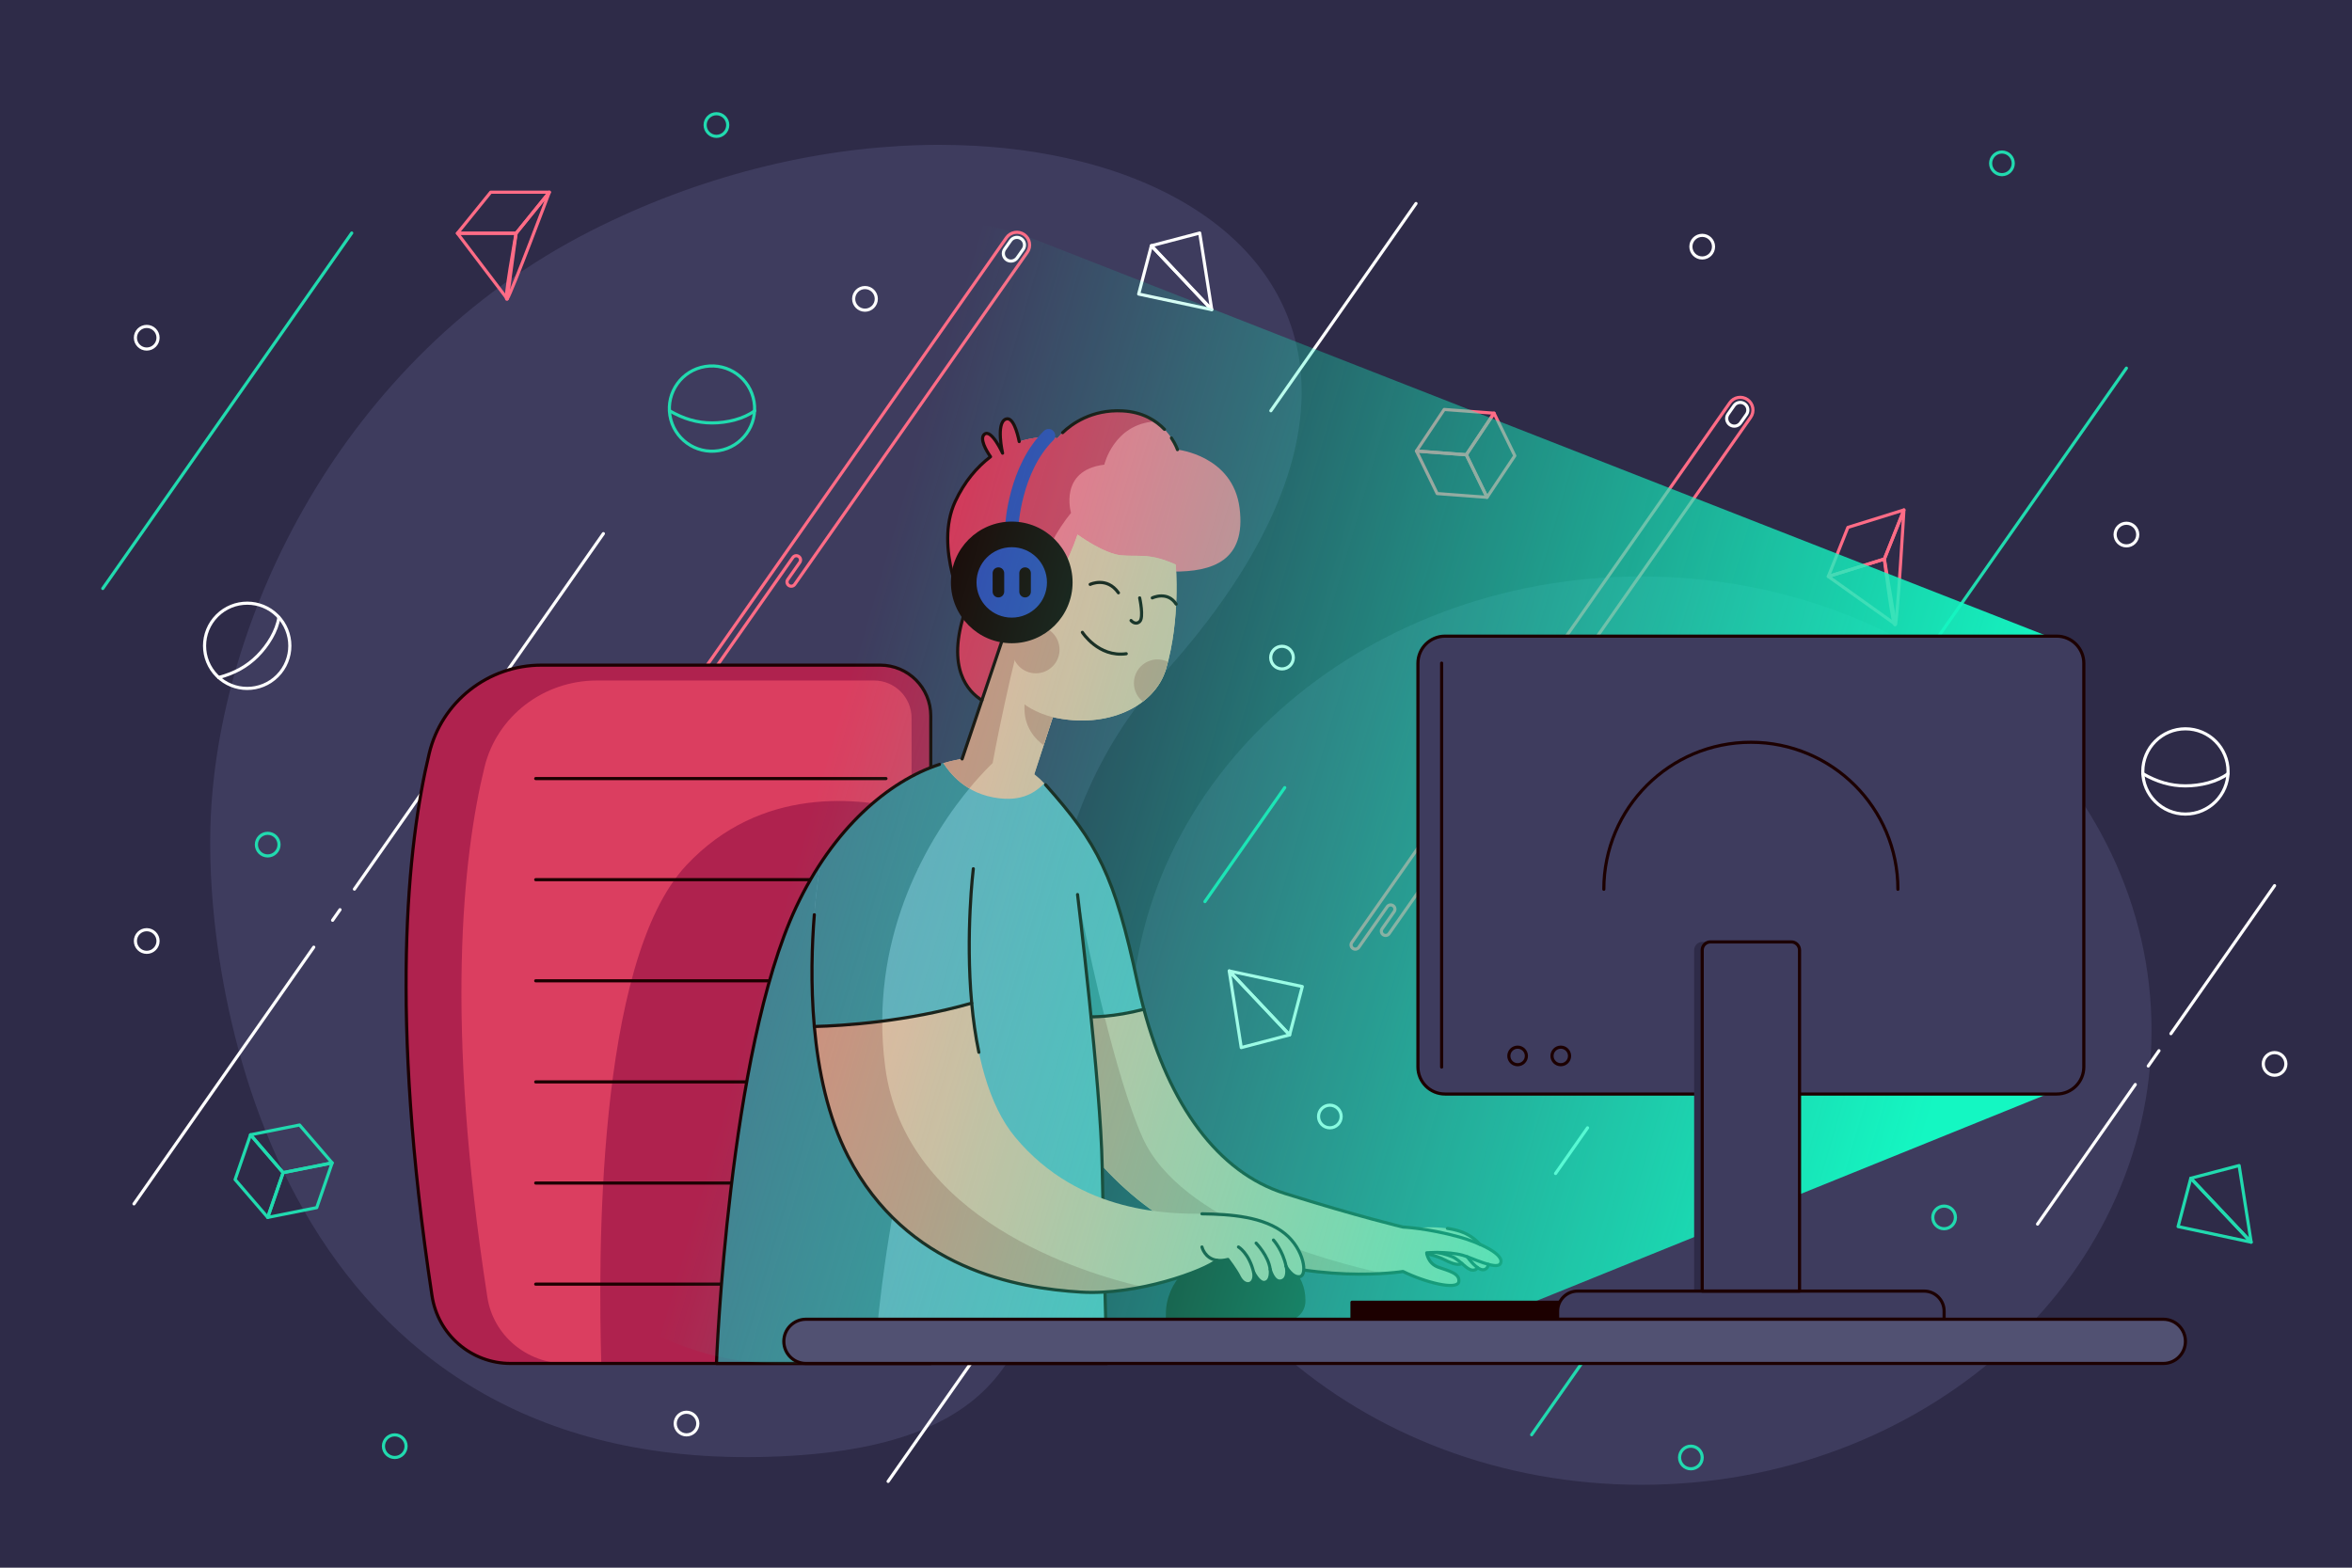<svg xmlns="http://www.w3.org/2000/svg" xmlns:xlink="http://www.w3.org/1999/xlink" x="0px" y="0px" viewBox="0 0 750 500" style="enable-background:new 0 0 750 500;" xml:space="preserve"><g id="BACKGROUND">	<rect style="fill:#2E2B48;" width="750" height="500"></rect></g><g id="OBJECTS">	<path id="BACK_1_" style="fill:#3E3C5E;" d="M188.291,73.693c138.838-70.638,308.505,1.386,182.737,141.243  c-89.967,100.046,28.205,240.108-117.911,249.32C93.481,474.321,65.146,324.65,67.12,262.84  C69.189,198.074,108.592,114.242,188.291,73.693z M686.078,328.711c0-79.999-72.845-144.852-162.703-144.852  S360.67,248.712,360.67,328.711s72.845,144.852,162.704,144.852S686.078,408.711,686.078,328.711z"></path>	<g id="RAYS">		<g>							<line style="fill:none;stroke:#FFFFFF;stroke-linecap:round;stroke-linejoin:round;stroke-miterlimit:10;" x1="692.257" y1="329.676" x2="725.311" y2="282.47"></line>							<line style="fill:none;stroke:#FFFFFF;stroke-linecap:round;stroke-linejoin:round;stroke-miterlimit:10;" x1="685.037" y1="339.986" x2="688.445" y2="335.12"></line>							<line style="fill:none;stroke:#FFFFFF;stroke-linecap:round;stroke-linejoin:round;stroke-miterlimit:10;" x1="649.729" y1="390.412" x2="680.895" y2="345.902"></line>		</g>					<line style="fill:none;stroke:#FFFFFF;stroke-linecap:round;stroke-linejoin:round;stroke-miterlimit:10;" x1="405.251" y1="131.007" x2="451.533" y2="64.91"></line>					<line style="fill:none;stroke:#FFFFFF;stroke-linecap:round;stroke-linejoin:round;stroke-miterlimit:10;" x1="283.201" y1="472.473" x2="329.483" y2="406.375"></line>					<line style="fill:none;stroke:#21DAAF;stroke-linecap:round;stroke-linejoin:round;stroke-miterlimit:10;" x1="384.225" y1="287.556" x2="409.677" y2="251.207"></line>					<line style="fill:none;stroke:#21DAAF;stroke-linecap:round;stroke-linejoin:round;stroke-miterlimit:10;" x1="488.408" y1="457.599" x2="513.86" y2="421.249"></line>					<line style="fill:none;stroke:#FFFFFF;stroke-linecap:round;stroke-linejoin:round;stroke-miterlimit:10;" x1="496.035" y1="374.273" x2="506.234" y2="359.707"></line>					<line style="fill:none;stroke:#21DAAF;stroke-linecap:round;stroke-linejoin:round;stroke-miterlimit:10;" x1="32.774" y1="187.695" x2="112.16" y2="74.32"></line>					<line style="fill:none;stroke:#21DAAF;stroke-linecap:round;stroke-linejoin:round;stroke-miterlimit:10;" x1="598.682" y1="230.79" x2="678.068" y2="117.414"></line>		<g>							<line style="fill:none;stroke:#FFFFFF;stroke-linecap:round;stroke-linejoin:round;stroke-miterlimit:10;" x1="113.017" y1="283.574" x2="192.403" y2="170.199"></line>							<line style="fill:none;stroke:#FFFFFF;stroke-linecap:round;stroke-linejoin:round;stroke-miterlimit:10;" x1="106.058" y1="293.513" x2="108.419" y2="290.142"></line>							<line style="fill:none;stroke:#FFFFFF;stroke-linecap:round;stroke-linejoin:round;stroke-miterlimit:10;" x1="42.725" y1="383.962" x2="100.05" y2="302.093"></line>		</g>		<g>			<path style="fill:none;stroke:#FF6C86;stroke-linecap:round;stroke-linejoin:round;stroke-miterlimit:10;" d="M551.6,128.456    L431.069,300.592c-0.428,0.612-0.28,1.455,0.332,1.883c0.612,0.428,1.455,0.28,1.883-0.332l9.064-12.944    c0.428-0.612,1.271-0.76,1.883-0.332c0.612,0.428,0.76,1.271,0.332,1.883l-3.83,5.469c-0.428,0.612-0.28,1.455,0.332,1.883    c0.612,0.428,1.455,0.28,1.883-0.332l115.297-164.662c1.285-1.835,0.839-4.364-0.996-5.649v0    C555.415,126.174,552.885,126.62,551.6,128.456z"></path>			<path style="fill:none;stroke:#FFFFFF;stroke-linecap:round;stroke-linejoin:round;stroke-miterlimit:10;" d="M552.936,129.386    C552.936,129.386,552.936,129.386,552.936,129.386l-1.896,2.708c0,0,0,0,0,0c-0.769,1.099-0.502,2.613,0.596,3.383    c1.099,0.769,2.613,0.502,3.383-0.596l1.896-2.708c0.769-1.099,0.502-2.613-0.596-3.383    C555.22,128.02,553.705,128.287,552.936,129.386z"></path>		</g>		<g>			<path style="fill:none;stroke:#FF6C86;stroke-linecap:round;stroke-linejoin:round;stroke-miterlimit:10;" d="M320.939,75.81    L212.482,230.704c-0.428,0.612-0.28,1.455,0.332,1.883c0.612,0.428,1.455,0.28,1.883-0.332l38.119-54.44    c0.428-0.612,1.271-0.76,1.883-0.332c0.612,0.428,0.76,1.271,0.332,1.883l-3.829,5.469c-0.428,0.612-0.28,1.455,0.332,1.883    c0.612,0.428,1.455,0.28,1.883-0.332l74.168-105.923c1.285-1.835,0.839-4.364-0.996-5.649l0,0    C324.754,73.529,322.224,73.975,320.939,75.81z"></path>			<path style="fill:none;stroke:#FFFFFF;stroke-linecap:round;stroke-linejoin:round;stroke-miterlimit:10;" d="M322.275,76.741    C322.275,76.741,322.275,76.741,322.275,76.741l-1.896,2.708c0,0,0,0,0,0c-0.769,1.099-0.502,2.613,0.596,3.383    c1.099,0.769,2.613,0.502,3.383-0.596l1.896-2.708c0.769-1.099,0.502-2.613-0.596-3.383    C324.559,75.375,323.044,75.642,322.275,76.741z"></path>		</g>	</g>	<g id="PRISMS">		<g>			<polygon style="fill:none;stroke:#FF6C86;stroke-linecap:round;stroke-linejoin:round;stroke-miterlimit:10;" points="    476.419,131.784 467.569,145.043 451.673,143.85 460.523,130.592    "></polygon>			<polygon style="fill:none;stroke:#FF6C86;stroke-linecap:round;stroke-linejoin:round;stroke-miterlimit:10;" points="    451.673,143.85 458.291,157.423 474.187,158.615 467.569,145.043    "></polygon>			<polygon style="fill:none;stroke:#FF6C86;stroke-linecap:round;stroke-linejoin:round;stroke-miterlimit:10;" points="    476.419,131.784 467.569,145.043 474.187,158.615 483.037,145.357    "></polygon>		</g>		<g>			<polygon style="fill:none;stroke:#21DAAF;stroke-linecap:round;stroke-linejoin:round;stroke-miterlimit:10;" points="    105.918,370.89 90.285,374.007 79.888,361.924 95.521,358.807    "></polygon>			<polygon style="fill:none;stroke:#21DAAF;stroke-linecap:round;stroke-linejoin:round;stroke-miterlimit:10;" points="    79.888,361.924 74.97,376.201 85.367,388.284 90.285,374.007    "></polygon>			<polygon style="fill:none;stroke:#21DAAF;stroke-linecap:round;stroke-linejoin:round;stroke-miterlimit:10;" points="    105.918,370.89 90.285,374.007 85.367,388.284 101,385.167    "></polygon>		</g>		<g>			<polygon style="fill:none;stroke:#FFFFFF;stroke-linecap:round;stroke-linejoin:round;stroke-miterlimit:10;" points="    382.563,74.32 386.395,98.76 367.145,78.369    "></polygon>			<polygon style="fill:none;stroke:#FFFFFF;stroke-linecap:round;stroke-linejoin:round;stroke-miterlimit:10;" points="    363.096,93.787 386.395,98.76 367.145,78.369    "></polygon>		</g>		<g>			<polygon style="fill:none;stroke:#21DAAF;stroke-linecap:round;stroke-linejoin:round;stroke-miterlimit:10;" points="    714.012,371.741 717.844,396.182 698.594,375.791    "></polygon>			<polygon style="fill:none;stroke:#21DAAF;stroke-linecap:round;stroke-linejoin:round;stroke-miterlimit:10;" points="    694.545,391.209 717.844,396.182 698.594,375.791    "></polygon>		</g>		<g>							<ellipse transform="matrix(0.987 -0.16 0.16 0.987 -17.937 38.056)" style="fill:none;stroke:#21DAAF;stroke-linecap:round;stroke-linejoin:round;stroke-miterlimit:10;" cx="227.08" cy="130.286" rx="13.596" ry="13.596"></ellipse>			<path style="fill:none;stroke:#21DAAF;stroke-linecap:round;stroke-linejoin:round;stroke-miterlimit:10;" d="M240.658,131.007    c-3.507,2.607-8.834,3.88-13.578,3.88c-4.751,0-9.064-1.273-13.597-3.887"></path>		</g>		<g>							<circle style="fill:none;stroke:#FFFFFF;stroke-linecap:round;stroke-linejoin:round;stroke-miterlimit:10;" cx="696.886" cy="246.045" r="13.596"></circle>			<path style="fill:none;stroke:#FFFFFF;stroke-linecap:round;stroke-linejoin:round;stroke-miterlimit:10;" d="M710.464,246.766    c-3.507,2.607-8.834,3.88-13.578,3.88c-4.751,0-9.064-1.273-13.597-3.887"></path>		</g>		<g>			<path style="fill:none;stroke:#FFFFFF;stroke-linecap:round;stroke-linejoin:round;stroke-miterlimit:10;" d="M88.441,196.361    c-5.31-5.31-13.918-5.31-19.228,0c-5.31,5.31-5.31,13.918,0,19.228c5.31,5.31,13.918,5.31,19.228,0    C93.751,210.279,93.751,201.671,88.441,196.361z"></path>			<path style="fill:none;stroke:#FFFFFF;stroke-linecap:round;stroke-linejoin:round;stroke-miterlimit:10;" d="M88.939,196.884    c-0.636,4.324-3.503,8.99-6.857,12.345c-3.36,3.36-7.31,5.509-12.363,6.867"></path>		</g>		<g>			<polygon style="fill:none;stroke:#FF6C86;stroke-linecap:round;stroke-linejoin:round;stroke-miterlimit:10;" points="    175.181,61.304 156.47,61.304 145.863,74.397 164.574,74.397    "></polygon>			<polygon style="fill:none;stroke:#FF6C86;stroke-linecap:round;stroke-linejoin:round;stroke-miterlimit:10;" points="    164.574,74.397 161.753,95.322 145.863,74.397    "></polygon>			<path style="fill:none;stroke:#FF6C86;stroke-linecap:round;stroke-linejoin:round;stroke-miterlimit:10;" d="M175.181,61.304    l-10.607,13.093c0,0-4.164,22.828-2.821,20.926C163.096,93.42,175.181,61.304,175.181,61.304z"></path>		</g>		<g>			<polygon style="fill:none;stroke:#FF6C86;stroke-linecap:round;stroke-linejoin:round;stroke-miterlimit:10;" points="    607.115,162.645 589.25,168.206 583.013,183.86 600.878,178.298    "></polygon>			<polygon style="fill:none;stroke:#FF6C86;stroke-linecap:round;stroke-linejoin:round;stroke-miterlimit:10;" points="    600.878,178.298 604.404,199.117 583.013,183.86    "></polygon>			<path style="fill:none;stroke:#FF6C86;stroke-linecap:round;stroke-linejoin:round;stroke-miterlimit:10;" d="M607.115,162.645    l-6.237,15.654c0,0,2.809,23.034,3.526,20.819C605.121,196.902,607.115,162.645,607.115,162.645z"></path>		</g>		<g>			<polygon style="fill:none;stroke:#FFFFFF;stroke-linecap:round;stroke-linejoin:round;stroke-miterlimit:10;" points="    395.809,334.118 391.977,309.678 411.227,330.069    "></polygon>			<polygon style="fill:none;stroke:#FFFFFF;stroke-linecap:round;stroke-linejoin:round;stroke-miterlimit:10;" points="    415.276,314.651 391.977,309.678 411.227,330.069    "></polygon>		</g>	</g>	<g id="DOTS">		<path style="fill:none;stroke:#FFFFFF;stroke-linecap:round;stroke-linejoin:round;stroke-miterlimit:10;" d="M50.395,107.716   c0-1.993-1.616-3.609-3.609-3.609s-3.609,1.616-3.609,3.609c0,1.993,1.616,3.609,3.609,3.609S50.395,109.709,50.395,107.716z"></path>		<path style="fill:none;stroke:#FFFFFF;stroke-linecap:round;stroke-linejoin:round;stroke-miterlimit:10;" d="M50.395,300.127   c0-1.993-1.616-3.609-3.609-3.609s-3.609,1.616-3.609,3.609c0,1.993,1.616,3.609,3.609,3.609S50.395,302.12,50.395,300.127z"></path>		<path style="fill:none;stroke:#21DAAF;stroke-linecap:round;stroke-linejoin:round;stroke-miterlimit:10;" d="M232.066,39.879   c0-1.993-1.616-3.609-3.609-3.609c-1.993,0-3.609,1.616-3.609,3.609s1.616,3.609,3.609,3.609   C230.45,43.488,232.066,41.872,232.066,39.879z"></path>		<path style="fill:none;stroke:#21DAAF;stroke-linecap:round;stroke-linejoin:round;stroke-miterlimit:10;" d="M129.49,461.246   c0-1.993-1.616-3.609-3.609-3.609c-1.993,0-3.609,1.616-3.609,3.609c0,1.993,1.616,3.609,3.609,3.609   C127.874,464.855,129.49,463.239,129.49,461.246z"></path>					<circle style="fill:none;stroke:#21DAAF;stroke-linecap:round;stroke-linejoin:round;stroke-miterlimit:10;" cx="638.375" cy="52.094" r="3.609"></circle>		<path style="fill:none;stroke:#21DAAF;stroke-linecap:round;stroke-linejoin:round;stroke-miterlimit:10;" d="M623.542,388.284   c0-1.993-1.616-3.609-3.609-3.609c-1.993,0-3.609,1.616-3.609,3.609c0,1.993,1.616,3.609,3.609,3.609   C621.926,391.893,623.542,390.277,623.542,388.284z"></path>		<path style="fill:none;stroke:#21DAAF;stroke-linecap:round;stroke-linejoin:round;stroke-miterlimit:10;" d="M88.976,269.382   c0-1.993-1.616-3.609-3.609-3.609c-1.993,0-3.609,1.616-3.609,3.609s1.616,3.609,3.609,3.609   C87.36,272.991,88.976,271.375,88.976,269.382z"></path>		<path style="fill:none;stroke:#21DAAF;stroke-linecap:round;stroke-linejoin:round;stroke-miterlimit:10;" d="M542.795,464.855   c0-1.993-1.616-3.609-3.609-3.609s-3.609,1.616-3.609,3.609c0,1.993,1.616,3.609,3.609,3.609S542.795,466.848,542.795,464.855z"></path>		<path style="fill:none;stroke:#FFFFFF;stroke-linecap:round;stroke-linejoin:round;stroke-miterlimit:10;" d="M412.412,209.736   c0-1.993-1.616-3.609-3.609-3.609c-1.993,0-3.609,1.616-3.609,3.609s1.616,3.609,3.609,3.609   C410.796,213.344,412.412,211.729,412.412,209.736z"></path>		<path style="fill:none;stroke:#FFFFFF;stroke-linecap:round;stroke-linejoin:round;stroke-miterlimit:10;" d="M546.404,78.672   c0-1.993-1.616-3.609-3.609-3.609c-1.993,0-3.609,1.616-3.609,3.609c0,1.993,1.616,3.609,3.609,3.609   C544.788,82.281,546.404,80.665,546.404,78.672z"></path>		<path style="fill:none;stroke:#FFFFFF;stroke-linecap:round;stroke-linejoin:round;stroke-miterlimit:10;" d="M222.52,454.029   c0-1.993-1.616-3.609-3.609-3.609s-3.609,1.616-3.609,3.609s1.616,3.609,3.609,3.609S222.52,456.022,222.52,454.029z"></path>		<path style="fill:none;stroke:#FFFFFF;stroke-linecap:round;stroke-linejoin:round;stroke-miterlimit:10;" d="M279.434,95.322   c0-1.993-1.616-3.609-3.609-3.609c-1.993,0-3.609,1.616-3.609,3.609c0,1.993,1.616,3.609,3.609,3.609   C277.818,98.931,279.434,97.316,279.434,95.322z"></path>		<path style="fill:none;stroke:#FFFFFF;stroke-linecap:round;stroke-linejoin:round;stroke-miterlimit:10;" d="M728.92,339.329   c0-1.993-1.616-3.609-3.609-3.609c-1.993,0-3.609,1.616-3.609,3.609c0,1.993,1.616,3.609,3.609,3.609   C727.304,342.938,728.92,341.322,728.92,339.329z"></path>		<path style="fill:none;stroke:#FFFFFF;stroke-linecap:round;stroke-linejoin:round;stroke-miterlimit:10;" d="M681.677,170.493   c0-1.993-1.616-3.609-3.609-3.609s-3.609,1.616-3.609,3.609s1.616,3.609,3.609,3.609S681.677,172.486,681.677,170.493z"></path>		<path style="fill:none;stroke:#FFFFFF;stroke-linecap:round;stroke-linejoin:round;stroke-miterlimit:10;" d="M427.671,356.098   c0-1.993-1.616-3.609-3.609-3.609c-1.993,0-3.609,1.616-3.609,3.609s1.616,3.609,3.609,3.609   C426.055,359.707,427.671,358.091,427.671,356.098z"></path>	</g>	<g id="SEAT">		<path style="fill:#AF224E;" d="M296.803,434.863V228.284c0-8.918-7.229-16.147-16.147-16.147H172.68   c-17.016,0-31.858,11.639-35.82,28.187c-6.957,29.06-12.719,83.036,0.898,172.948c1.879,12.407,12.519,21.591,25.067,21.591   H296.803z"></path>		<path style="fill:#DB3E60;" d="M290.678,434.863V229.016c0-6.614-5.362-11.976-11.976-11.976h-88.367   c-17.016,0-31.858,11.383-35.82,27.567c-6.957,28.421-12.718,81.209,0.898,169.141c1.879,12.134,12.519,21.116,25.067,21.116   H290.678z"></path>		<path style="fill:#AF224E;" d="M290.678,258.627c-16.727-4.452-48.009-8.008-71.767,17.286   c-29.078,30.958-28.08,127.226-27.173,158.951h98.94V258.627z"></path>		<g>							<line style="fill:none;stroke:#1C0000;stroke-linecap:round;stroke-linejoin:round;stroke-miterlimit:10;" x1="170.83" y1="248.317" x2="282.52" y2="248.317"></line>							<line style="fill:none;stroke:#1C0000;stroke-linecap:round;stroke-linejoin:round;stroke-miterlimit:10;" x1="170.83" y1="280.567" x2="282.52" y2="280.567"></line>							<line style="fill:none;stroke:#1C0000;stroke-linecap:round;stroke-linejoin:round;stroke-miterlimit:10;" x1="170.83" y1="312.817" x2="282.52" y2="312.817"></line>							<line style="fill:none;stroke:#1C0000;stroke-linecap:round;stroke-linejoin:round;stroke-miterlimit:10;" x1="170.83" y1="345.067" x2="282.52" y2="345.067"></line>							<line style="fill:none;stroke:#1C0000;stroke-linecap:round;stroke-linejoin:round;stroke-miterlimit:10;" x1="170.83" y1="377.318" x2="282.52" y2="377.318"></line>							<line style="fill:none;stroke:#1C0000;stroke-linecap:round;stroke-linejoin:round;stroke-miterlimit:10;" x1="170.83" y1="409.568" x2="282.52" y2="409.568"></line>		</g>		<path style="fill:none;stroke:#1C0000;stroke-linecap:round;stroke-linejoin:round;stroke-miterlimit:10;" d="M296.803,434.863   V228.284c0-8.918-7.229-16.147-16.147-16.147H172.68c-17.016,0-31.858,11.639-35.82,28.187   c-6.957,29.06-12.719,83.036,0.898,172.948c1.879,12.407,12.519,21.591,25.067,21.591H296.803z"></path>	</g>	<g id="GAMER">		<g>			<g>				<path style="fill:#6CA8BB;" d="M364.756,321.898c-0.731-2.731-1.404-5.529-2.016-8.393     c-7.386-34.578-12.757-44.649-29.542-63.449c-0.069-0.077-0.142-0.15-0.212-0.226l0,0l-13.72,1.065l-18.421-7.498     c-16.628,4.979-34.859,20.112-46.986,45.937c-21.597,45.992-25.402,145.53-25.402,145.53h124.548     c-0.671-18.967-1.546-63.035-1.546-63.036l3.392-38.684L364.756,321.898z"></path>				<path style="fill:#438291;" d="M351.46,371.827l3.312-37.773c-6.379-23.474-11.167-48.749-11.167-48.749l0,0     C343.605,285.308,350.991,345.901,351.46,371.827z"></path>				<path style="fill:#438291;" d="M289.386,362.331c-3.517-6.498-6.028-13.802-7.11-22.003     c-6.169-46.779,19.246-80.56,29.823-92.35l-11.253-4.581c-16.628,4.979-34.859,20.112-46.986,45.937     c-21.597,45.992-25.402,145.53-25.402,145.53h50.481C280.185,408.592,286.563,375.812,289.386,362.331z"></path>			</g>			<g>				<path style="fill:#F1B39C;" d="M450.476,398.207c0,0,10.672,1.2,13.54,3.103c2.868,1.903,4.329,4.367,6.37,3.673     c2.041-0.694,0.8-6.623-6.48-9.078C456.626,393.451,450.476,398.207,450.476,398.207z"></path>				<path style="fill:#F1B39C;" d="M447.498,392.238c0,0,10.371-2.124,18.203,0.523c7.832,2.647,10.843,11.058,7.719,12.139     c-2.831,0.98-7.501-6.962-7.501-6.962S450.697,397.091,447.498,392.238z"></path>				<path style="fill:#F1B39C;" d="M447.388,391.355c0,0,7.699,0.331,17.87,3.144c6.582,1.82,14.96,5.734,13.127,8.604     c-1.269,1.986-9.162-1.995-11.968-2.758c-4.833-1.313-11.472-0.772-11.472-0.772s0.294,3.401,3.769,4.615     c3.475,1.213,6.821,1.985,6.471,4.583c-0.386,2.868-10.792,0.234-17.796-3.241c0,0-56.917,9.29-95.928-33.702     c-0.211-11.7-1.832-30.459-3.546-47.524c0,0,7.052,0.181,16.843-2.405c8.092,30.232,23.43,51.975,44.983,58.748     C433.239,388.032,447.388,391.355,447.388,391.355z"></path>				<path style="fill:#D68C7B;" d="M441.153,406.151c-17.282-3.758-64.712-16.344-76.806-43.318     c-4.331-9.66-8.621-24.557-12.166-38.722c-2.685,0.229-4.268,0.192-4.268,0.192c1.714,17.065,3.335,35.824,3.546,47.524     C382.67,406.222,425.336,407.154,441.153,406.151z"></path>				<path style="fill:#F1B39C;" d="M451.276,399.297c0,0,5.184,0.331,9.596,2.62s6.205,1.434,5.681-0.855     c-0.524-2.289-3.386-4.164-7.594-4.826C454.751,395.575,451.276,399.297,451.276,399.297z"></path>				<path style="fill:none;stroke:#1C0000;stroke-linecap:round;stroke-linejoin:round;stroke-miterlimit:10;" d="M474.605,403.261     c-0.107,0.808-0.498,1.401-1.185,1.639c-1.657,0.573-3.944-1.91-5.556-4.068"></path>				<path style="fill:none;stroke:#1C0000;stroke-linecap:round;stroke-linejoin:round;stroke-miterlimit:10;" d="M461.538,391.789     c1.419,0.208,2.828,0.521,4.163,0.972c2.614,0.884,4.691,2.409,6.182,4.09"></path>				<path style="fill:none;stroke:#1C0000;stroke-linecap:round;stroke-linejoin:round;stroke-miterlimit:10;" d="M458.333,399.463     c2.347,0.494,4.586,1.12,5.684,1.848c2.868,1.903,4.329,4.367,6.37,3.673c0.333-0.113,0.578-0.365,0.724-0.719"></path>				<path style="fill:none;stroke:#1C0000;stroke-linecap:round;stroke-linejoin:round;stroke-miterlimit:10;" d="M454.989,399.868     c1.755,0.385,3.897,1.019,5.883,2.049c2.738,1.421,4.468,1.63,5.261,1.038"></path>				<path style="fill:none;stroke:#1C0000;stroke-linecap:round;stroke-linejoin:round;stroke-miterlimit:10;" d="M347.914,324.304     c0,0,7.052,0.181,16.843-2.405c8.092,30.232,23.43,51.975,44.983,58.748c23.5,7.385,37.648,10.709,37.648,10.709     s7.699,0.331,17.87,3.144c6.582,1.82,14.96,5.734,13.127,8.604c-1.269,1.986-9.162-1.995-11.968-2.758     c-4.833-1.313-11.472-0.772-11.472-0.772s0.294,3.401,3.769,4.615c3.475,1.213,6.821,1.985,6.471,4.583     c-0.386,2.868-10.792,0.234-17.796-3.241c0,0-28.722,4.688-59.344-8.008"></path>			</g>			<path style="fill:none;stroke:#1C0000;stroke-linecap:round;stroke-linejoin:round;stroke-miterlimit:10;" d="M364.756,321.898    c-0.731-2.731-1.404-5.529-2.016-8.393c-7.355-34.437-12.713-44.567-29.338-63.22"></path>			<path style="fill:none;stroke:#1C0000;stroke-linecap:round;stroke-linejoin:round;stroke-miterlimit:10;" d="M299.582,243.794    c-16.282,5.354-33.902,20.368-45.722,45.54c-21.597,45.992-25.402,145.53-25.402,145.53h124.548    c-0.671-18.967-1.546-63.035-1.546-63.036c-0.469-25.927-7.854-86.522-7.854-86.522"></path>			<g>				<path style="fill:#1C0000;stroke:#1C0000;stroke-linecap:round;stroke-linejoin:round;stroke-miterlimit:10;" d="     M402.031,400.771h-11.32c-10.186,0-18.443,8.257-18.443,18.443v1.55h37.734c3.183,0,5.764-2.581,5.764-5.764v-0.493     C415.766,406.921,409.617,400.771,402.031,400.771z"></path>				<path style="fill:#F1B39C;" d="M409.782,393.487c-6.644-5.455-17.387-6.239-26.507-6.35c-9.12-0.112-38.746,0.56-59.56-24.451     c-8.655-10.4-12.417-26.952-13.862-42.743l-27.85-8.956l-22.337,16.409c1.257,14.066,4.319,28.906,10.755,41.389     c18.576,36.033,54.049,42.1,74.303,43.319c17.99,1.082,39.376-6.783,43.321-10.143c0.001-0.001,0.003-0.002,0.004-0.003     c0.971,0.137,2.126,0.083,3.506-0.273c0,0,2.559,3.339,3.603,5.479c1.785,3.659,5.377,2.69,4.594-1.423     c0,0,1.673,3.532,3.483,3.273c2.35-0.336,1.804-4.154,1.804-4.154s1.049,4.196,3.441,3.693s1.896-3.941,1.622-4.658     c0,0,1.945,3.727,4.42,3.269C417,406.706,415.893,398.505,409.782,393.487z"></path>				<path style="fill:#D68C7B;" d="M282.276,340.327c-1.375-10.423-1.176-20.197,0.072-29.229l-0.345-0.111l-22.337,16.409     c1.256,14.066,4.319,28.906,10.755,41.389c18.576,36.033,54.049,42.1,74.303,43.319c6.425,0.387,13.281-0.371,19.623-1.654     C344.958,405.953,288.67,388.815,282.276,340.327z"></path>				<path style="fill:#6CA8BB;" d="M310.37,277.081h-49.013c0,0-4.061,23.78-1.691,50.315c9.431-0.249,29.333-1.519,50.187-7.453     C307.823,297.76,310.37,277.081,310.37,277.081z"></path>				<path style="fill:#438291;" d="M281.331,325.692c0.04-19.096,5.11-35.547,11.395-48.611l-14.709-5.112l-16.661,5.112     c0,0-4.061,23.78-1.691,50.315C264.533,327.268,272.194,326.865,281.331,325.692z"></path>				<g>					<path style="fill:none;stroke:#1C0000;stroke-linecap:round;stroke-linejoin:round;stroke-miterlimit:10;" d="M259.666,327.396      c1.257,14.066,4.319,28.906,10.755,41.389c18.576,36.033,54.049,42.1,74.303,43.319c17.99,1.082,39.376-6.783,43.321-10.143      c0.001-0.001,0.003-0.002,0.004-0.003c0.971,0.137,2.126,0.083,3.506-0.273c0,0,2.559,3.339,3.603,5.479      c1.785,3.659,5.377,2.69,4.594-1.423c0,0,1.673,3.532,3.483,3.273c2.35-0.336,1.804-4.154,1.804-4.154s1.049,4.196,3.441,3.693      s1.896-3.941,1.622-4.658c0,0,1.945,3.727,4.42,3.269c2.476-0.458,1.369-8.659-4.742-13.676      c-6.644-5.455-17.387-6.239-26.507-6.35"></path>					<path style="fill:none;stroke:#1C0000;stroke-linecap:round;stroke-linejoin:round;stroke-miterlimit:10;" d="M312.141,335.614      c-1.078-5.14-1.81-10.447-2.288-15.671"></path>					<path style="fill:none;stroke:#1C0000;stroke-linecap:round;stroke-linejoin:round;stroke-miterlimit:10;" d="M259.665,291.743      c-0.745,9.31-1.208,22.124,0.001,35.653c9.431-0.249,29.333-1.519,50.187-7.453c-2.029-22.183,0.517-42.862,0.517-42.862"></path>					<path style="fill:none;stroke:#1C0000;stroke-linecap:round;stroke-linejoin:round;stroke-miterlimit:10;" d="M383.275,397.712      c0,0,0.862,3.698,4.77,4.249"></path>					<path style="fill:none;stroke:#1C0000;stroke-linecap:round;stroke-linejoin:round;stroke-miterlimit:10;" d="M394.927,397.712      c0,0,3.336,1.944,4.826,8.029"></path>					<path style="fill:none;stroke:#1C0000;stroke-linecap:round;stroke-linejoin:round;stroke-miterlimit:10;" d="M400.55,396.488      c0,0,3.966,4.049,4.49,8.372"></path>					<path style="fill:none;stroke:#1C0000;stroke-linecap:round;stroke-linejoin:round;stroke-miterlimit:10;" d="M406.075,395.502      c0,0,3.021,3.301,4.028,8.393"></path>				</g>			</g>		</g>		<g>			<path style="fill:#FF6C86;" d="M315.879,224.654c0,0-16.617-4.707-8.057-29.938c0,0-10.113-19.994-3.218-34.798    c2.912-6.253,6.884-10.946,11.253-14.251c-1.35-1.897-3.617-5.833-1.936-7.179c2.238-1.79,5.776,6.043,5.776,6.043    s-2.195-9.568,0.994-10.855c2.32-0.936,3.721,4.255,4.313,7.156c4.286-1.411,8.529-1.717,12.192-1.057    c0,0,7.05-9.456,20.758-8.728c13.708,0.727,17.513,12.365,17.513,12.365s17.681,1.846,19.807,18.632    c2.126,16.785-8.561,20.366-21.318,20.254L315.879,224.654z"></path>			<path style="fill:#DB3156;" d="M325.004,140.833c-0.592-2.9-1.994-8.091-4.313-7.156c-3.189,1.287-0.994,10.855-0.994,10.855    s-3.538-7.833-5.776-6.043c-1.682,1.345,0.586,5.281,1.935,7.179c-4.368,3.305-8.341,7.998-11.253,14.251    c-6.895,14.804,3.218,34.798,3.218,34.798c-8.561,25.23,8.057,29.938,8.057,29.938l5.289-3.857    c2.312-10.333,5.389-22.945,9.009-35.043c2.936-9.813,7.149-16.995,11.352-22.173c0,0-4.04-13.573,10.609-15.379    c0,0,3.024-12.975,16.195-13.796c-2.566-1.75-5.954-3.123-10.378-3.358c-13.708-0.727-20.758,8.728-20.758,8.728    C333.534,139.115,329.291,139.421,325.004,140.833"></path>			<path style="fill:#F1B39C;" d="M332.987,249.83c-7.377-8.056-19.278-10.285-32.141-6.434c1.997,3.09,7.074,9.895,17.582,11.191    C324.542,255.342,329.178,253.837,332.987,249.83z"></path>			<path style="fill:#F1B39C;" d="M306.342,243.397l16.618-49.236c0,0-14.187-8.683-8.449-16.841    c7.162-10.183,15.666-0.224,18.476,6.266c2.606,6.02,7.765-4.7,10.618-13.093c0,0,8.309,6.127,14.016,6.63    c5.707,0.504,8.812-0.839,17.289,2.938c0,0,1.595,17.401-3.105,33.319c-3.493,11.831-18.632,19.303-36.089,15.359l-6.379,19.619    C329.338,248.358,320.777,254.698,306.342,243.397z"></path>			<path style="fill:#F1B39C;" d="M306.342,243.397l16.618-49.236c0,0-14.187-8.683-8.449-16.841    c7.162-10.183,15.666-0.224,18.476,6.266c2.606,6.02,7.765-4.7,10.618-13.093c0,0,8.309,6.127,14.016,6.63    c5.707,0.504,8.812-0.839,17.289,2.938c0,0,1.595,17.401-3.105,33.319c-3.493,11.831-18.632,19.303-36.089,15.359l-6.379,19.619    C329.338,248.358,320.777,254.698,306.342,243.397z"></path>			<path style="fill:#D68C7B;" d="M331.729,181.122c-3.59-6.14-10.923-12.755-17.219-3.803c-5.738,8.159,8.449,16.841,8.449,16.841    l-16.618,49.236c0.804,0.63,1.587,1.196,2.354,1.72l7.829-1.72c0,0,5.428-30.154,13.652-57.643    C330.661,184.137,331.182,182.598,331.729,181.122z"></path>			<path style="fill:#D68C7B;" d="M300.845,243.397c1.278,1.979,3.829,5.474,8.249,8.077c4.343-5.263,7.43-8.077,7.43-8.077    s-3.336-0.662-8.095-1.573C305.958,242.109,303.423,242.625,300.845,243.397z"></path>			<g>				<path style="fill:none;stroke:#1C0000;stroke-linecap:round;stroke-linejoin:round;stroke-miterlimit:10;" d="M363.412,190.692     c0,0,1.399,6.266,0,7.553c-1.399,1.287-2.742-0.336-2.742-0.336"></path>				<path style="fill:none;stroke:#1C0000;stroke-linecap:round;stroke-linejoin:round;stroke-miterlimit:10;" d="M345.144,201.678     c0,0,5.148,8.057,13.988,6.826"></path>				<path style="fill:none;stroke:#1C0000;stroke-linecap:round;stroke-linejoin:round;stroke-miterlimit:10;" d="M347.634,186.383     c0,0,5.315-2.574,9.008,2.686"></path>				<path style="fill:none;stroke:#1C0000;stroke-linecap:round;stroke-linejoin:round;stroke-miterlimit:10;" d="M367.44,190.692     c0,0,4.808-2.33,7.606,1.979"></path>			</g>			<g>									<ellipse transform="matrix(0.383 -0.924 0.924 0.383 12.424 432.932)" style="fill:#D68C7B;" cx="330.177" cy="207.169" rx="7.553" ry="7.553"></ellipse>				<path style="fill:#D68C7B;" d="M372.438,211.081c-0.999-0.488-2.117-0.769-3.304-0.769c-4.172,0-7.553,3.382-7.553,7.553     c0,2.391,1.114,4.518,2.847,5.902c3.587-2.753,6.173-6.311,7.377-10.387C372.03,212.616,372.241,211.849,372.438,211.081z"></path>			</g>			<path style="fill:#D68C7B;" d="M332.806,237.69l2.91-8.951c-5.763-1.455-9.008-4.084-9.008-4.084    C326.213,231.87,330.305,235.892,332.806,237.69z"></path>			<path style="fill:none;stroke:#1C0000;stroke-linecap:round;stroke-linejoin:round;stroke-miterlimit:10;" d="M373.541,139.692    c1.392,2.084,1.927,3.721,1.927,3.721"></path>			<path style="fill:none;stroke:#1C0000;stroke-linecap:round;stroke-linejoin:round;stroke-miterlimit:10;" d="M338.848,137.981    c2.821-2.704,9.239-7.457,19.107-6.934c6.426,0.341,10.675,3.079,13.377,5.892"></path>			<path style="fill:none;stroke:#1C0000;stroke-linecap:round;stroke-linejoin:round;stroke-miterlimit:10;" d="M313.11,223.34    c-4.322-2.675-11.558-10.145-5.288-28.623c0,0-10.113-19.994-3.218-34.798c2.912-6.253,6.884-10.946,11.253-14.251    c-1.35-1.897-3.617-5.833-1.936-7.179c2.238-1.79,5.776,6.043,5.776,6.043s-2.195-9.568,0.994-10.855    c2.32-0.936,3.721,4.255,4.313,7.156"></path>							<line style="fill:none;stroke:#1C0000;stroke-linecap:round;stroke-linejoin:round;stroke-miterlimit:10;" x1="320.218" y1="202.284" x2="306.796" y2="242.049"></line>			<g>				<path style="fill:#3544AE;" d="M322.625,170.097c-0.035,0-0.07-0.001-0.105-0.003c-1.17-0.057-2.073-1.052-2.016-2.222     c0.038-0.782,1.063-19.272,12.378-30.445c0.833-0.823,2.177-0.815,3,0.019c0.823,0.834,0.815,2.177-0.019,3     c-10.151,10.025-11.113,27.458-11.121,27.632C324.687,169.214,323.749,170.097,322.625,170.097z"></path>				<circle style="fill:#1C0000;" cx="322.623" cy="185.754" r="19.401"></circle>				<circle style="fill:#3544AE;" cx="322.623" cy="185.754" r="11.232"></circle>				<g>					<path style="fill:#1C0000;" d="M318.371,180.956L318.371,180.956c-1.02,0-1.846,0.827-1.846,1.846v5.902      c0,1.02,0.827,1.846,1.846,1.846l0,0c1.02,0,1.846-0.827,1.846-1.846v-5.902C320.218,181.783,319.391,180.956,318.371,180.956z      "></path>					<path style="fill:#1C0000;" d="M326.876,180.956L326.876,180.956c1.02,0,1.846,0.827,1.846,1.846v5.902      c0,1.02-0.827,1.846-1.846,1.846l0,0c-1.02,0-1.846-0.827-1.846-1.846v-5.902C325.029,181.783,325.856,180.956,326.876,180.956      z"></path>				</g>			</g>		</g>	</g>			<linearGradient id="LIGHT_00000118366067035642076860000000167468434557391022_" gradientUnits="userSpaceOnUse" x1="204.311" y1="232.584" x2="616.438" y2="352.334">		<stop offset="0.138" style="stop-color:#14F7C2;stop-opacity:0"></stop>		<stop offset="1" style="stop-color:#14F7C2"></stop>	</linearGradient>	<path id="LIGHT" style="fill:url(#LIGHT_00000118366067035642076860000000167468434557391022_);" d="M656.619,204.352  L330.655,76.623C281.15,57.225,225.796,85.3,212.201,136.702l-49.316,186.458c-14.926,56.432,27.627,111.703,86,111.703h191.765  l212.249-85.932L656.619,204.352z"></path>	<g id="COMPUTER">		<g>							<rect x="431.116" y="415.336" style="fill:#1C0000;stroke:#1C0000;stroke-linecap:round;stroke-linejoin:round;stroke-miterlimit:10;" width="71.506" height="5.427"></rect>			<path style="fill:#3E3C5E;" d="M655.833,348.931H460.791c-4.775,0-8.647-3.871-8.647-8.647V211.541    c0-4.775,3.871-8.647,8.647-8.647h195.043c4.775,0,8.647,3.871,8.647,8.647v128.744    C664.48,345.06,660.609,348.931,655.833,348.931z"></path>							<line style="fill:none;stroke:#1C0000;stroke-linecap:round;stroke-linejoin:round;stroke-miterlimit:10;" x1="459.707" y1="340.327" x2="459.707" y2="211.498"></line>			<path style="fill:none;stroke:#1C0000;stroke-linecap:round;stroke-linejoin:round;stroke-miterlimit:10;" d="M486.731,336.781    c0-1.545-1.252-2.797-2.797-2.797c-1.545,0-2.797,1.252-2.797,2.797c0,1.545,1.252,2.797,2.797,2.797    C485.479,339.578,486.731,338.325,486.731,336.781z"></path>			<path style="fill:none;stroke:#1C0000;stroke-linecap:round;stroke-linejoin:round;stroke-miterlimit:10;" d="M500.496,336.781    c0-1.545-1.252-2.797-2.797-2.797c-1.545,0-2.797,1.252-2.797,2.797c0,1.545,1.252,2.797,2.797,2.797    C499.244,339.578,500.496,338.325,500.496,336.781z"></path>			<path style="fill:none;stroke:#1C0000;stroke-linecap:round;stroke-linejoin:round;stroke-miterlimit:10;" d="M605.199,283.627    c0-25.895-20.992-46.887-46.887-46.887c-25.895,0-46.887,20.992-46.887,46.887"></path>			<path style="fill:#3E3C5E;" d="M503.074,411.784H613.55c3.525,0,6.383,2.858,6.383,6.383v2.597H496.691v-2.597    C496.691,414.641,499.549,411.784,503.074,411.784z"></path>			<path style="fill:none;stroke:#1C0000;stroke-linecap:round;stroke-linejoin:round;stroke-miterlimit:10;" d="M655.833,348.931    H460.791c-4.775,0-8.647-3.871-8.647-8.647V211.541c0-4.775,3.871-8.647,8.647-8.647h195.043c4.775,0,8.647,3.871,8.647,8.647    v128.744C664.48,345.06,660.609,348.931,655.833,348.931z"></path>			<path style="fill:#2E2B48;" d="M540.221,411.784h31.034V303.042c0-1.452-1.177-2.63-2.63-2.63h-25.774    c-1.452,0-2.63,1.177-2.63,2.63V411.784z"></path>			<path style="fill:#3E3C5E;" d="M542.795,411.784h31.034V303.042c0-1.452-1.177-2.63-2.63-2.63h-25.774    c-1.452,0-2.63,1.177-2.63,2.63V411.784z"></path>			<path style="fill:none;stroke:#1C0000;stroke-linecap:round;stroke-linejoin:round;stroke-miterlimit:10;" d="M542.795,411.784    h31.034V303.042c0-1.452-1.177-2.63-2.63-2.63h-25.774c-1.452,0-2.63,1.177-2.63,2.63V411.784z"></path>			<path style="fill:none;stroke:#1C0000;stroke-linecap:round;stroke-linejoin:round;stroke-miterlimit:10;" d="M503.074,411.784    H613.55c3.525,0,6.383,2.858,6.383,6.383v2.597H496.691v-2.597C496.691,414.641,499.549,411.784,503.074,411.784z"></path>		</g>		<g>			<path style="fill:#515172;" d="M689.835,434.863h-432.84c-3.893,0-7.05-3.156-7.05-7.05l0,0c0-3.894,3.156-7.05,7.05-7.05h432.84    c3.894,0,7.05,3.156,7.05,7.05l0,0C696.885,431.707,693.729,434.863,689.835,434.863z"></path>			<path style="fill:none;stroke:#1C0000;stroke-linecap:round;stroke-linejoin:round;stroke-miterlimit:10;" d="M689.835,434.863    h-432.84c-3.893,0-7.05-3.156-7.05-7.05l0,0c0-3.894,3.156-7.05,7.05-7.05h432.84c3.894,0,7.05,3.156,7.05,7.05l0,0    C696.885,431.707,693.729,434.863,689.835,434.863z"></path>		</g>	</g></g></svg>